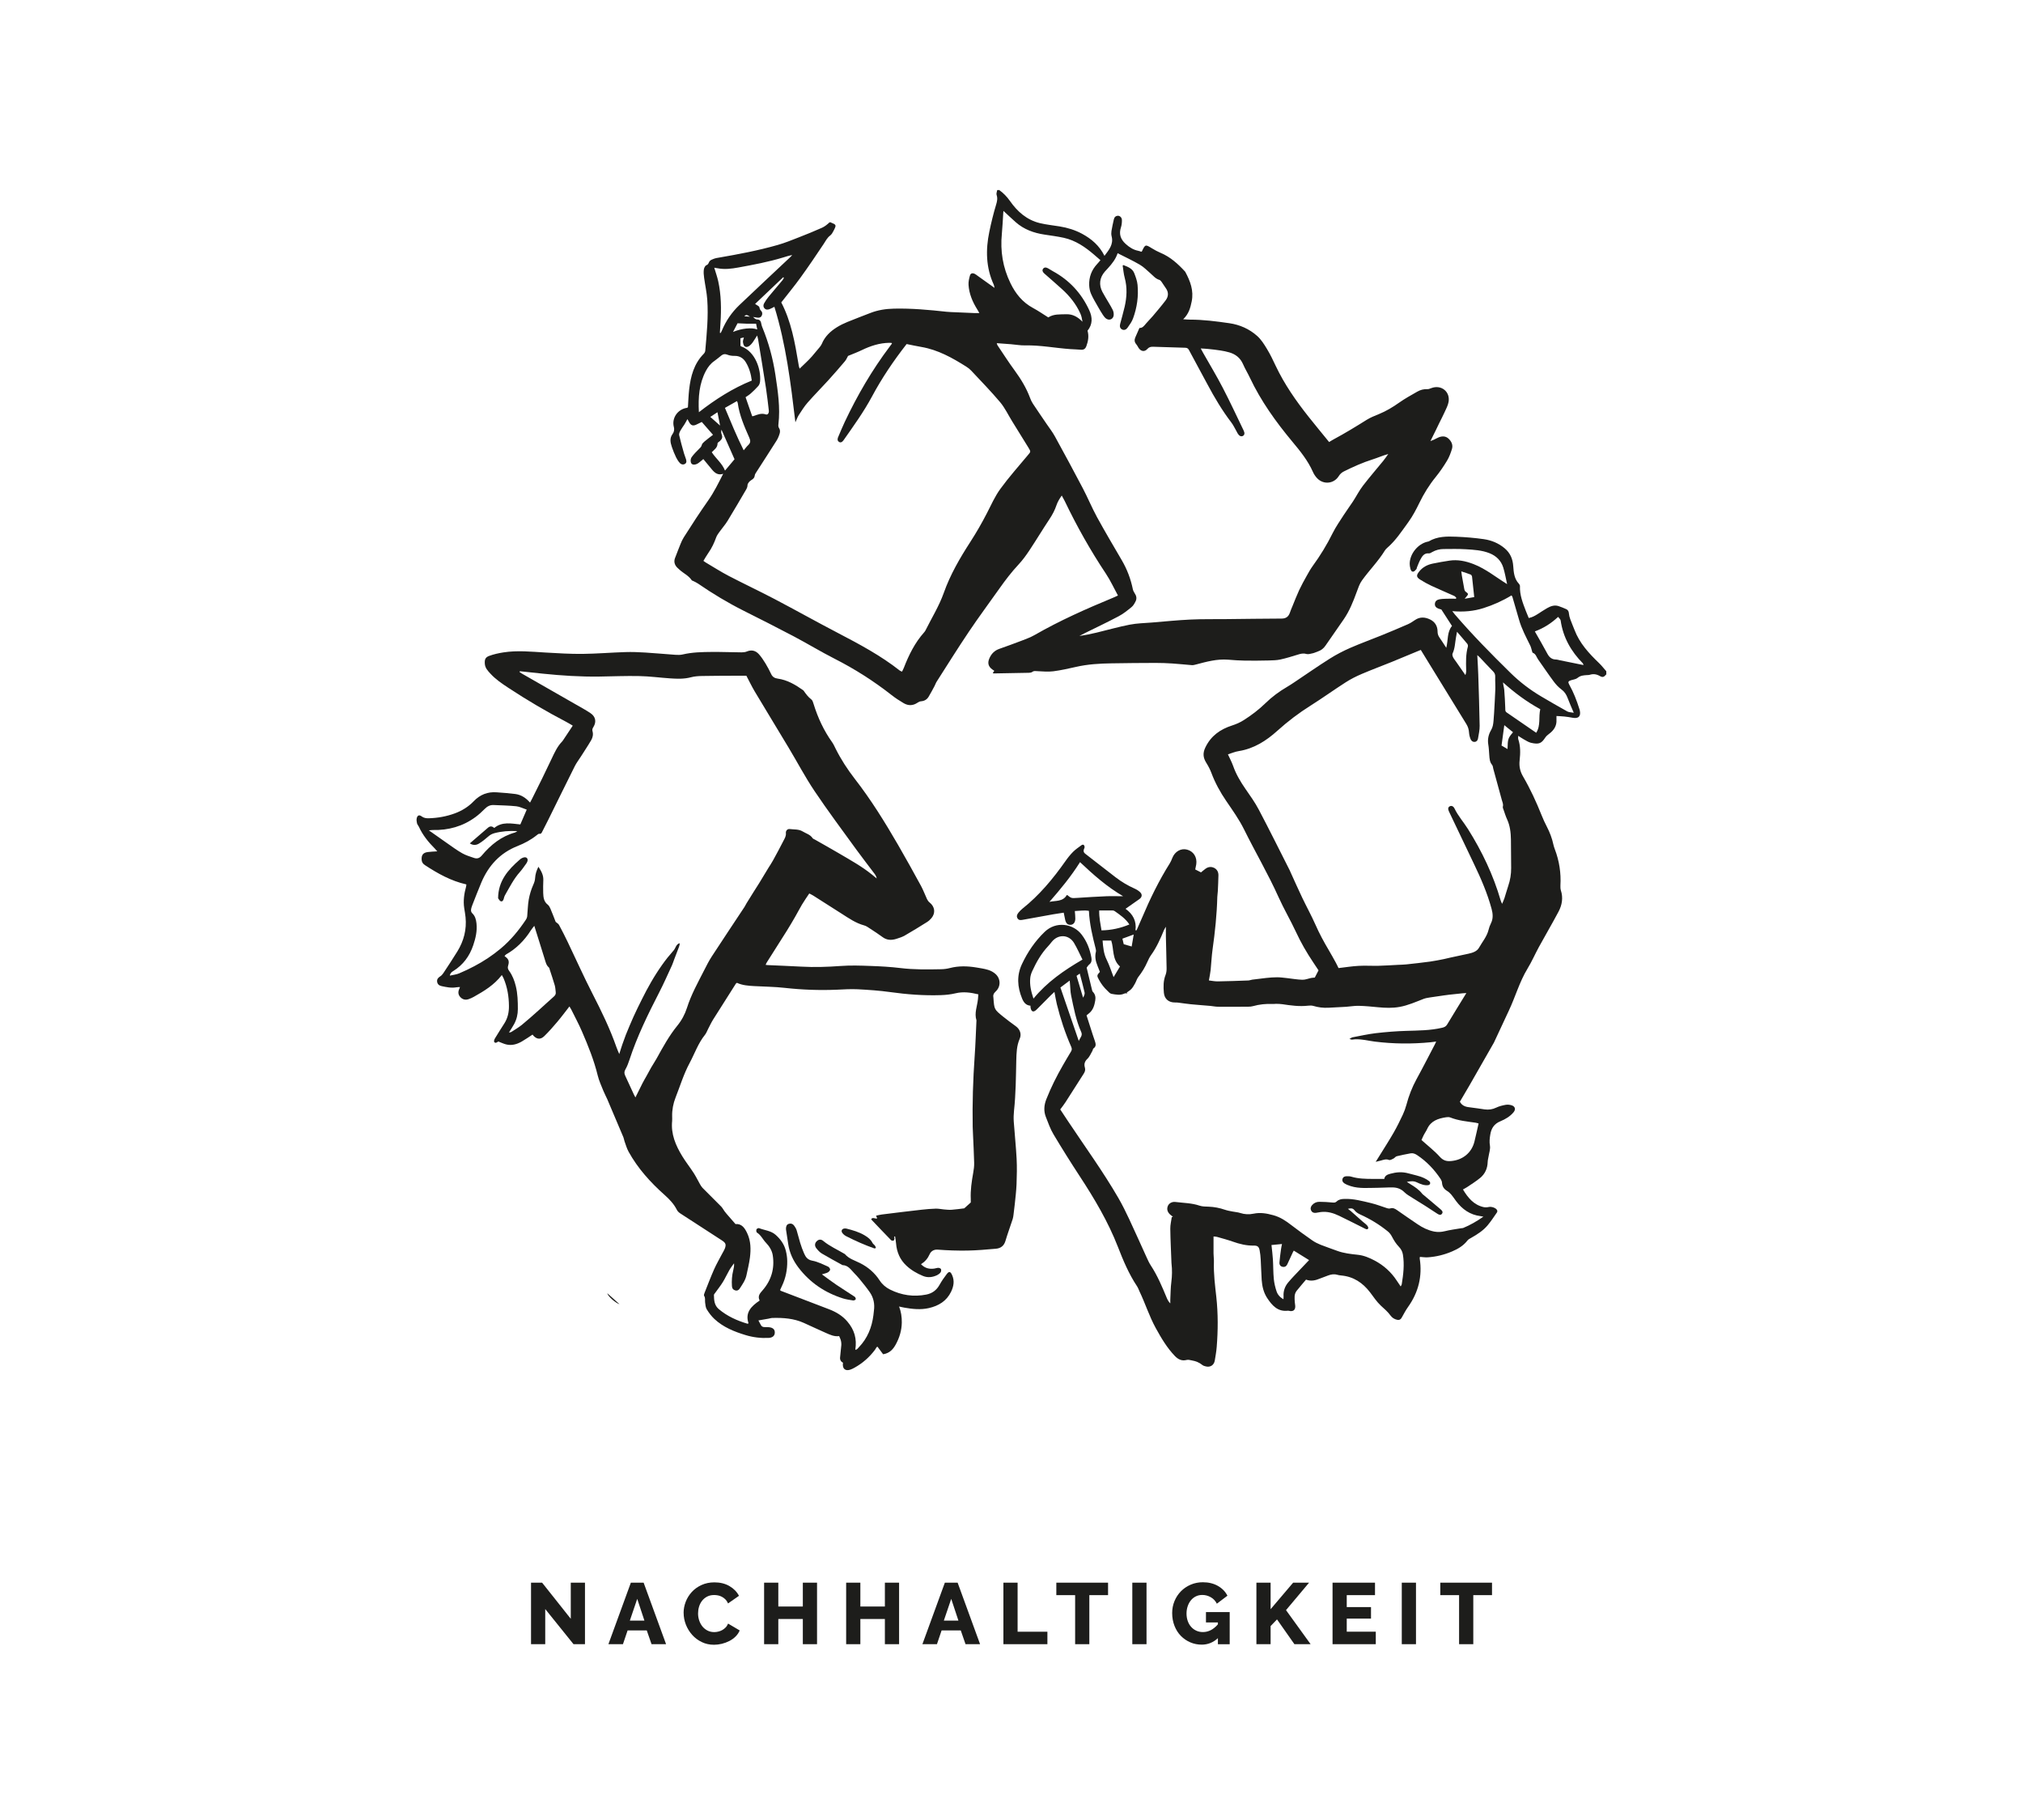 <?xml version="1.0" encoding="UTF-8"?> <svg xmlns="http://www.w3.org/2000/svg" id="Ebene_1" viewBox="0 0 537 483"><defs><style>.cls-1{fill:#1d1d1b;stroke-width:0px;}</style></defs><path class="cls-1" d="M285.77,259.02c.6,2.01,1.16,3.91,1.73,5.8.25-.47.5-.97.4-1.39-.36-1.63-.82-3.25-1.28-5.01-.38.27-.65.46-.85.6M298.29,250.62c.83.24,1.5.43,2.11.61.18-1.06.37-2.13.54-3.18-.94.34-1.97.72-3,1.1.14.59.25,1.05.35,1.47M399.31,192.49c-.27,1.96-.51,3.73-.73,5.4.58.34,1.08.63,1.59.93.07-2.71.12-2.89,1.46-4.46-.71-.57-1.41-1.14-2.32-1.88M391.33,158.48c-.2-1.91-.38-3.66-.58-5.41-.02-.2-.19-.49-.36-.56-.76-.3-1.55-.54-2.49-.85.07.54.09.85.15,1.15.2,1.11.42,2.21.6,3.32.07.45.15.8.6,1.08.56.35.51.62.02,1.14-.11.11-.2.25-.47.58.96-.17,1.66-.29,2.54-.45M297.3,256.54c-2.14-1.88-1.57-4.59-2.32-6.88h-2.3c.14,1.8.29,3.49,1.09,5.09.72,1.45,1.21,3.01,1.83,4.61.58-.96,1.11-1.85,1.69-2.81M281.48,262.1c1.65,4.8,3.23,9.4,4.88,14.21.36-.91,1.08-1.41.65-2.37-1.39-3.11-2.01-6.44-2.69-9.75-.2-.98-.2-2-.29-2.99-.02-.25-.05-.51-.08-.93-.94.7-1.74,1.29-2.46,1.84M386.76,167.68c-.12.66-.19,1.05-.26,1.44-.27,1.46-.27,2.96-.92,4.35-.12.26,0,.7.14.99.21.43.53.8.81,1.2.82,1.17,1.64,2.35,2.45,3.52.21-.51.23-.97.21-1.43-.06-2.05-.11-4.1.45-6.11.06-.23-.01-.58-.16-.76-.83-1.02-1.71-2.01-2.73-3.2M292.4,246.95c2.59-.05,5.01-.57,7.39-1.57-1.03-1.57-2.47-2.53-3.88-3.53-.16-.11-.37-.19-.56-.19-1.16-.02-2.31,0-3.57,0-.05,1.86.33,3.53.61,5.29M343.44,331.94c-.07.13-.16.26-.23.4-.5,1.09-.99,2.18-1.51,3.27-.26.54-.71.77-1.3.63-.56-.13-.82-.58-.78-1.08.09-1.19.27-2.38.42-3.56.05-.41.15-.83.26-1.4-1.07.1-1.96.19-2.79.27.14,1.37.31,2.6.38,3.84.11,1.73.07,3.47.24,5.19.11,1.11.38,2.22.73,3.27.29.86.89,1.57,1.83,2.1.02-.35.04-.54.03-.74-.1-1.4.33-2.65,1.2-3.7.95-1.14,2-2.2,3.02-3.28.84-.9,1.69-1.78,2.55-2.68-1.38-.86-2.7-1.68-4.06-2.52M408.85,188.24c-3.64-1.99-6.85-4.39-9.87-7.11.03.72.26,1.35.32,2,.14,1.6.2,3.2.27,4.81.02.44-.08.86.39,1.18,2.61,1.78,5.21,3.58,7.82,5.38,1.25-1.95.58-4.15,1.08-6.25M420.34,176.53c-.12-.31-.12-.4-.17-.45-3.14-3.19-5.26-6.9-5.9-11.4-.05-.32-.41-.59-.67-.94-1.86,1.74-3.85,2.99-6.18,3.86,1.18,2.08,2.3,3.99,3.34,5.94.53.99,1.23,1.53,2.36,1.52.27,0,.55.11.83.17,2.09.42,4.18.85,6.4,1.3M298.14,237.89c-4.37-2.55-7.93-5.73-11.45-9.05-2.4,3.82-5.21,7.21-8.12,10.54,1.66-.36,3.55,0,4.6-1.79.01-.02.07-.02.11-.03,1.12.9,1.12.87,2.79.76,2.53-.17,5.06-.32,7.59-.43,1.4-.06,2.8,0,4.48,0M287.34,254.7c-.73-1.46-1.39-2.98-2.23-4.39-1.35-2.27-4.22-2.46-5.95-.28-.3.38-.6.76-.93,1.11-1.82,1.93-3.11,4.2-4.21,6.59-.27.58-.48,1.21-.54,1.84-.2,1.86.23,3.63.85,5.49,3.61-4.39,8.09-7.49,13.02-10.36M392.47,298.2c-.32-.08-.55-.17-.78-.2-2.27-.33-4.56-.53-6.72-1.39-.32-.13-.72-.11-1.07-.06-2.13.32-4.08.94-5.07,3.13-.25.55-.62,1.04-.89,1.58-.25.49-.46,1-.61,1.34,1.71,1.54,3.42,2.85,4.84,4.42.89.99,1.75,1.27,2.99,1.16,3.11-.26,5.49-2.18,6.23-5.18.38-1.56.72-3.12,1.1-4.8M385.5,162.21c.32.42.48.64.65.84,4.65,5.42,9.66,10.5,14.75,15.5,2.48,2.44,5.23,4.55,8.23,6.32,2.29,1.35,4.58,2.68,6.91,3.97.42.23.97.21,1.71.35-.62-1.48-1.17-2.68-1.63-3.92-.35-.93-.82-1.67-1.65-2.28-.8-.58-1.5-1.36-2.09-2.16-1.42-1.91-2.74-3.88-4.11-5.82-.43-.61-.57-1.44-1.4-1.74-.1-.04-.14-.27-.19-.41-.15-.48-.24-.99-.45-1.44-1.11-2.27-2.32-4.49-3.01-6.94-.57-2.01-1.16-4.02-1.75-6.03-.04-.14-.15-.25-.25-.41-2.36,1.44-4.82,2.54-7.4,3.36-2.63.84-5.33,1.08-8.3.82M377.13,172.52c-.3.12-.48.2-.67.27-2.34.97-4.68,1.96-7.03,2.91-2.65,1.07-5.33,2.07-7.96,3.19-1.48.63-2.93,1.36-4.28,2.23-3.12,2-6.13,4.17-9.27,6.15-3.15,1.98-6.08,4.2-8.85,6.7-2.91,2.63-6.2,4.75-10.23,5.39-.98.15-1.91.56-2.89.86.5,1.11,1.02,2.07,1.38,3.08.77,2.19,1.93,4.15,3.24,6.05,1.26,1.82,2.57,3.64,3.59,5.59,2.82,5.35,5.5,10.76,8.23,16.15.04.07.06.15.09.22,1.07,2.35,2.11,4.71,3.22,7.03,1.13,2.36,2.4,4.66,3.46,7.05,1.04,2.37,2.26,4.63,3.58,6.85.64,1.07,1.23,2.17,1.84,3.26.25.45.46.93.73,1.46,1.8-.21,3.55-.49,5.31-.59,1.77-.1,3.54.02,5.32-.02,1.73-.04,3.46-.16,5.19-.25.73-.04,1.45-.04,2.17-.12,2.12-.23,4.24-.46,6.36-.75,1.23-.17,2.45-.43,3.67-.67.55-.11,1.1-.26,1.65-.38,1.61-.35,3.23-.69,4.84-1.04,1.08-.24,2.22-.6,2.77-1.57.88-1.57,2.11-2.97,2.55-4.78.14-.58.35-1.17.62-1.7.64-1.26.53-2.57.18-3.84-1.13-4.18-2.85-8.13-4.72-12.02-2.21-4.61-4.4-9.23-6.6-13.84-.32-.66-.24-1.14.21-1.37.44-.23.95-.06,1.27.59.95,1.98,2.42,3.61,3.57,5.45,3.73,5.93,6.72,12.2,8.68,18.95.07.25.2.48.38.9.26-.63.47-1.06.62-1.51.35-1.07.64-2.17,1-3.23.53-1.54.79-3.12.78-4.75-.02-2.54-.02-5.08-.06-7.62-.03-1.82-.24-3.61-1.01-5.3-.37-.8-.63-1.66-.92-2.49-.11-.3-.28-.65-.21-.93.17-.65-.13-1.18-.28-1.75-.75-2.75-1.51-5.51-2.26-8.26-.1-.35-.1-.78-.31-1.03-.66-.77-.69-1.69-.76-2.61-.07-.96-.11-1.93-.27-2.89-.22-1.35.1-2.65.74-3.72.49-.83.58-1.62.66-2.48.06-.68.11-1.37.15-2.05.11-2.05.25-4.1.32-6.15.04-1.17-.06-2.34-.02-3.51.02-.58-.15-.99-.54-1.39-1.21-1.24-2.39-2.51-3.58-3.77-.16-.16-.34-.3-.64-.58.1,1.87.21,3.55.26,5.22.14,4.51.3,9.03.37,13.54.02,1.11-.25,2.24-.43,3.35-.07.45-.33.86-.84.92-.55.07-.96-.28-1.14-.73-.22-.55-.37-1.15-.41-1.74-.05-.83-.28-1.56-.72-2.27-3.37-5.45-6.71-10.92-10.07-16.38-.65-1.06-1.3-2.12-2.01-3.28M426.45,178.92c-.7.82-.98.97-1.83.49-.88-.49-1.71-.59-2.65-.29-.22.07-.48.06-.72.07-.88.06-1.72.11-2.48.74-.43.36-1.11.44-1.69.61-.8.24-.92.48-.54,1.16,1.15,2.04,1.99,4.22,2.69,6.45.04.12.08.23.11.35.37,1.62-.32,2.32-1.93,2.01-.71-.14-1.43-.24-2.14-.32-.67-.07-1.35-.09-2.11-.14,0,.36-.02.67,0,.99.1,1.66-.71,2.83-1.99,3.77-.37.27-.74.6-1,.99-.96,1.44-1.57,1.89-3.82,1.35-.68-.17-1.31-.61-1.94-.95-.45-.25-.87-.55-1.4-.89,0,.39-.07.67.01.9.62,1.85.57,3.74.36,5.63-.17,1.55.11,2.9.91,4.26,1.93,3.31,3.53,6.79,4.95,10.35.4,1.01.86,2,1.36,2.96.78,1.52,1.39,3.08,1.74,4.75.09.43.24.85.39,1.27,1.18,3.1,1.67,6.3,1.48,9.61-.02.43,0,.9.12,1.3.64,1.97.31,3.87-.61,5.62-1.68,3.17-3.5,6.26-5.22,9.4-1.04,1.91-1.91,3.92-3.04,5.77-2.13,3.51-3.21,7.47-4.95,11.14-1.29,2.73-2.56,5.48-3.83,8.21-.03.07-.06.15-.1.22-2.18,3.81-4.35,7.63-6.54,11.44-.84,1.47-1.71,2.92-2.52,4.29.65,1.22,1.73,1.4,2.88,1.52,1.24.13,2.47.36,3.71.52,1.06.14,2.06.01,3.05-.47.78-.38,1.67-.59,2.53-.75.49-.09,1.06-.02,1.54.12.97.29,1.18,1.09.53,1.87-.93,1.11-2.18,1.84-3.47,2.37-1.66.68-2.43,1.86-2.7,3.54-.16.99-.27,1.92-.09,2.95.15.9-.21,1.88-.36,2.83-.08.51-.23,1.01-.24,1.51-.05,1.72-.71,3.16-2.01,4.23-1.08.89-2.29,1.64-3.46,2.43-.33.22-.69.39-1.09.62,1.33,2.21,2.86,4.09,5.47,4.68.45.1.95.07,1.4-.03.72-.16,1.91.24,2.2.86.07.15.06.43-.03.56-.8,1.15-1.57,2.34-2.47,3.42-1.2,1.44-2.78,2.44-4.4,3.36-.34.19-.74.39-.97.69-1.07,1.39-2.51,2.24-4.09,2.91-2.06.88-4.2,1.41-6.43,1.56-.67.05-1.36-.07-2.11-.11-.02.14-.07.29-.05.43.73,4.69-.33,8.95-3.07,12.82-.65.91-1.17,1.91-1.72,2.89-.28.49-.62.68-1.19.56-.75-.16-1.35-.55-1.79-1.16-.73-1.02-1.69-1.8-2.6-2.65-1.07-1.01-1.9-2.29-2.8-3.47-1.95-2.55-4.41-4.2-7.68-4.49-.36-.03-.73-.09-1.07-.19-.82-.24-1.6-.1-2.37.18-.72.26-1.44.52-2.15.81-1.18.49-2.36.82-3.74.3-.83.99-1.68,1.96-2.48,2.96-.72.9-.56,1.98-.5,3.02.02.4.13.8.12,1.2-.02.85-.48,1.24-1.32,1.17-.2-.02-.4-.12-.59-.1-2.74.34-4.24-1.39-5.54-3.36-.95-1.44-1.34-3.11-1.46-4.81-.12-1.81-.15-3.63-.26-5.44-.05-.8-.12-1.61-.28-2.4-.2-1-.57-1.29-1.59-1.27-1.93.03-3.75-.42-5.55-1.06-1.36-.48-2.77-.85-4.16-1.25-.3-.09-.62-.08-.94-.11,0,1.54-.01,3.02,0,4.5,0,.76.13,1.53.1,2.29-.1,3.12.3,6.2.64,9.28.48,4.42.46,8.86.1,13.29-.1,1.2-.31,2.39-.51,3.58-.21,1.22-1.21,1.86-2.41,1.54-.31-.08-.65-.17-.89-.37-.83-.68-1.76-1.04-2.82-1.22-.47-.08-.88-.24-1.39-.11-1.21.32-2.2-.15-3.05-1.02-2.12-2.2-3.65-4.8-5.11-7.45-1.71-3.11-2.77-6.51-4.3-9.71-.22-.47-.39-.98-.68-1.41-2.16-3.25-3.66-6.82-5.06-10.43-2.61-6.7-6.24-12.81-10.16-18.79-2.38-3.64-4.7-7.33-6.93-11.07-.86-1.44-1.43-3.06-2.04-4.63-.61-1.57-.49-3.13.13-4.71,1.23-3.12,2.73-6.11,4.4-9.01.71-1.22,1.41-2.44,2.15-3.65.26-.43.26-.77.06-1.23-1.61-3.66-2.86-7.45-3.82-11.32-.25-1.01-.4-2.04-.64-3.27-.39.37-.67.62-.94.88-1.14,1.14-2.28,2.29-3.41,3.43-.17.17-.34.35-.52.51-.72.62-1.22.45-1.44-.49-.05-.19-.04-.4-.06-.67-1.2-.08-1.81-.9-2.22-1.91-1.25-3.04-1.47-6.08-.03-9.14,1.51-3.21,3.48-6.1,6.03-8.55,3.05-2.93,7.59-2.19,9.82.74,1.4,1.83,2.21,3.92,2.59,6.18.11.66.03,1.26-.56,1.73-.31.24-.51.61-.71.86.49,2.03.96,3.98,1.43,5.93.04.15.08.34.18.44.67.66.82,1.47.67,2.34-.2,1.2-.51,2.37-1.46,3.24-.24.22-.49.41-.85.71.54,1.68,1.09,3.4,1.64,5.12.17.54.36,1.07.54,1.6.25.75.49,1.48-.34,2.06-.17.12-.17.45-.29.65-.42.72-.74,1.56-1.33,2.11-.73.69-.92,1.42-.67,2.27.2.66.03,1.15-.31,1.68-1.62,2.51-3.2,5.04-4.82,7.55-.41.64-.89,1.24-1.4,1.93.67,1,1.33,2.01,1.99,3.01,4.53,6.82,9.36,13.44,13.46,20.53,1.05,1.81,1.97,3.7,2.86,5.59,1.59,3.39,3.1,6.82,4.66,10.23.32.7.64,1.4,1.06,2.04,1.76,2.68,2.99,5.61,4.21,8.55.22.54.5,1.06.97,1.54,0-.34-.02-.68,0-1.02.08-1.57.08-3.14.28-4.69.21-1.62.23-3.21.05-4.82,0-.08-.02-.16-.02-.24-.11-3.02-.27-6.04-.31-9.06-.02-1.02.25-2.05.39-3.07.1-.04.21-.08.32-.11-.28-.21-.58-.41-.83-.65-.63-.62-.87-1.36-.53-2.2.28-.7,1.09-1.18,1.99-1.07,2.15.27,4.34.27,6.43.98.74.25,1.59.24,2.39.27,1.51.05,2.95.34,4.38.83.64.22,1.32.33,1.99.46.67.14,1.37.17,2.01.38,1.19.39,2.36.44,3.57.19,1.77-.37,3.45-.09,5.21.4,1.88.51,3.33,1.49,4.8,2.63,1.82,1.4,3.69,2.75,5.57,4.06.68.48,1.46.86,2.23,1.17,1.42.57,2.88,1.04,4.31,1.58,1.79.67,3.66.87,5.54,1.07,1.6.17,3.04.78,4.43,1.51,2.44,1.28,4.43,3.08,5.94,5.39.31.47.63.93,1.01,1.5.13-.24.26-.38.28-.54.43-2.63.75-5.27.31-7.94-.14-.83-.5-1.46-1.09-2.08-.71-.74-1.29-1.65-1.76-2.56-.31-.59-.64-1.08-1.16-1.49-2.24-1.82-4.67-3.29-7.3-4.48-.57-.26-1.16-.63-1.52-1.11-.48-.62-.96-.57-1.77-.4.35.27.56.41.75.58,1.06.93,2.1,1.86,3.15,2.79.39.34.83.64,1.18,1.02.19.2.4.6.32.78-.2.44-.59.23-.93.06-2.27-1.13-4.52-2.28-6.8-3.38-1.54-.74-3.16-1.22-4.91-.99-.4.05-.8.13-1.19.2-.57.09-1.06-.07-1.32-.61-.26-.53-.12-1.02.26-1.45.51-.58,1.19-.87,1.93-.86,1.16,0,2.33.08,3.48.19.43.04.76.04,1.1-.28.55-.53,1.25-.65,2.01-.68,2.46-.09,4.8.57,7.14,1.12,1.44.34,2.83.9,4.25,1.35.25.08.55.13.78.06.7-.22,1.24.01,1.8.41,1.81,1.28,3.65,2.52,5.48,3.77,1.34.92,2.79,1.62,4.39,1.95.96.19,1.89.15,2.86-.09,1.44-.36,2.92-.54,4.38-.79.16-.03.33,0,.48-.06,1.86-.76,3.59-1.76,5.38-3.01-.39-.07-.58-.12-.76-.14-2.78-.34-4.86-1.82-6.5-4.01-.41-.55-.78-1.13-1.22-1.65-.33-.39-.71-.76-1.14-1.02-.83-.5-1.29-1.16-1.36-2.14-.02-.34-.16-.71-.35-1-1.67-2.51-3.7-4.67-6.22-6.35-.57-.38-1.14-.62-1.81-.49-1.22.23-2.45.47-3.66.77-.31.08-.54.46-.85.61-.38.19-.89.49-1.18.37-.77-.31-1.41-.05-2.1.14-.38.11-.76.19-1.44.36.46-.72.77-1.21,1.07-1.71,1.25-2.02,2.54-4.02,3.72-6.08.88-1.53,1.66-3.13,2.41-4.73.39-.83.71-1.71.95-2.6.63-2.39,1.51-4.66,2.7-6.84,1.67-3.04,3.24-6.13,4.85-9.2.11-.21.2-.43.36-.77-.58.07-1.03.15-1.49.19-4.96.48-9.9.44-14.85-.18-1.99-.25-3.96-.84-6-.52-.14.02-.29-.07-.69-.18.4-.22.6-.39.82-.43,2.05-.39,4.1-.85,6.17-1.1,2.68-.31,5.38-.53,8.07-.61,3.19-.1,6.37-.09,9.5-.82.58-.13,1.04-.31,1.37-.86,1.66-2.76,3.35-5.49,5.11-8.36-.39.02-.68.03-.97.06-1.2.12-2.4.25-3.6.38-.48.05-.96.12-1.43.19-1.23.18-2.47.34-3.7.54-.55.09-1.11.17-1.63.37-2.1.81-4.16,1.74-6.4,2.14-1.89.34-3.77.27-5.66.09-1.72-.17-3.45-.34-5.18-.38-1.12-.03-2.24.19-3.37.26-1.57.1-3.14.18-4.71.25-1.34.06-2.65-.09-3.94-.48-.44-.13-.94-.13-1.41-.07-2.31.27-4.58-.05-6.85-.39-.55-.08-1.1-.09-1.66-.1-.32,0-.65.06-.97.04-1.74-.08-3.46.1-5.14.57-.38.11-.8.15-1.2.15-2.7.02-5.41.03-8.11.01-.68,0-1.36-.16-2.04-.22-1.73-.15-3.46-.27-5.18-.44-1.12-.11-2.23-.29-3.35-.43-.28-.03-.56-.05-.83-.04-1.66.02-2.8-.91-2.96-2.55-.15-1.61-.17-3.21.45-4.77.21-.54.28-1.18.27-1.77-.04-2.82-.13-5.64-.19-8.46-.02-.76,0-1.52,0-2.56-.25.44-.4.64-.49.86-.95,2.31-1.96,4.6-3.43,6.65-.4.55-.71,1.18-.98,1.8-.63,1.45-1.44,2.78-2.42,4.03-.38.49-.54,1.14-.85,1.69-.29.52-.58,1.05-.98,1.49-.35.38-.83.64-1.25.96.07.07.14.14.2.2-.26.01-.56-.05-.78.05-1.14.54-2.29.29-3.44.09-.46-.08-.73-.48-1.07-.79-.93-.86-1.67-1.83-2.27-2.94-.58-1.06-.6-1.18.24-2.1-.21-.54-.42-1.1-.65-1.66-.48-1.18-.73-2.38-.41-3.66.06-.25.02-.56-.05-.82-.84-3.28-1.64-6.57-1.8-10.06-1.28-.22-2.49.01-3.74.05.05.76.14,1.39.13,2.03-.02,1.01-.49,1.58-1.26,1.63-.75.04-1.21-.37-1.43-1.33-.14-.58-.24-1.18-.39-1.9-.95.15-1.85.27-2.75.43-2.7.48-5.39.96-8.08,1.46-.55.1-1.07.17-1.41-.35-.37-.56-.14-1.09.24-1.55.31-.37.64-.73,1.02-1.03,4.5-3.57,8.12-7.93,11.41-12.6.62-.89,1.3-1.75,2.07-2.52.67-.67,1.49-1.21,2.26-1.78.13-.1.45-.14.54-.05.15.14.25.4.24.6,0,.23-.17.45-.22.68-.09.41-.02.76.37,1.05,2.71,2.09,5.4,4.22,8.12,6.3,1.54,1.18,3.2,2.17,4.98,2.96.54.24,1.08.57,1.5.98.63.61.5,1.33-.22,1.83-1.18.82-2.35,1.65-3.66,2.57,1.95,1.39,2.96,3.24,2.64,5.71.1,0,.19-.01.29-.02.48-1.09.96-2.17,1.43-3.26,2.12-5.02,4.49-9.9,7.4-14.52.27-.44.47-.93.66-1.41.68-1.73,2.31-2.65,3.93-2.21,1.73.47,2.7,2.04,2.42,3.92-.07.44-.17.87-.27,1.34.48.25.98.5,1.53.78.38-.31.77-.65,1.18-.95.71-.53,1.5-.63,2.28-.26.8.38,1.18,1.11,1.17,1.97-.02,1.41-.1,2.82-.16,4.22-.03.52-.12,1.04-.14,1.57-.12,4.64-.6,9.25-1.25,13.84-.26,1.83-.33,3.69-.52,5.54-.09.88-.29,1.74-.46,2.75.77.09,1.56.26,2.35.25,2.7-.04,5.4-.14,8.1-.24.36-.01.7-.17,1.06-.22,1.23-.16,2.47-.32,3.71-.45.96-.1,1.93-.18,2.89-.18.88,0,1.76.13,2.63.22,1.36.15,2.71.4,4.07.44.78.02,1.57-.32,2.36-.48.31-.06.64-.07.94-.1.32-.63.63-1.22.99-1.92-.43-.65-.92-1.39-1.41-2.12-1.73-2.58-3.28-5.26-4.59-8.09-1.44-3.1-3.2-6.07-4.6-9.19-2.76-6.15-6.18-11.96-9.16-17.99-1.31-2.66-3.07-5.11-4.75-7.58-1.6-2.34-2.95-4.8-3.94-7.46-.35-.93-.83-1.83-1.36-2.68-.83-1.34-.96-2.54-.22-4.07,1.48-3.08,3.96-4.8,7.05-5.8,1.12-.36,2.16-.81,3.16-1.45,2.05-1.31,3.97-2.76,5.71-4.46,1.74-1.7,3.68-3.13,5.78-4.36.63-.37,1.23-.76,1.84-1.17,3.15-2.1,6.26-4.28,9.46-6.3,1.73-1.09,3.57-2.05,5.45-2.87,2.77-1.21,5.61-2.23,8.41-3.37,2.31-.94,4.61-1.91,6.9-2.91.66-.29,1.27-.7,1.87-1.11,1.32-.91,2.7-.79,4.02-.15,1.3.63,1.98,1.76,1.98,3.22,0,.6.17,1.08.5,1.56.59.84,1.14,1.71,1.81,2.74.53-2.11.18-4.2,1.52-5.8-.93-1.45-1.85-2.86-2.83-4.38-.17-.05-.49-.11-.78-.23-.56-.22-.98-.6-.93-1.26.04-.66.49-1.04,1.06-1.17.66-.15,1.36-.17,2.04-.19.83-.03,1.66,0,2.49,0,.03-.08.06-.17.09-.25-.18-.16-.33-.39-.53-.48-2.02-.91-4.06-1.77-6.07-2.7-1.05-.49-2.08-1.06-3.06-1.69-.98-.64-.94-1.14-.23-2.05.95-1.22,2.21-1.86,3.66-2.16,1.46-.3,2.92-.56,4.4-.78,2.21-.33,4.31.11,6.39.91,3.27,1.26,5.95,3.49,8.93,5.32-.33-1.47-.58-2.96-1.02-4.39-.57-1.82-1.83-3.08-3.62-3.8-2.02-.81-4.17-.93-6.29-1.06-1.97-.12-3.95-.08-5.93-.06-1.06,0-2.07.27-3.01.79-.28.15-.6.39-.88.36-1.33-.13-1.83.82-2.33,1.74-.34.64-.58,1.33-.86,2-.06.15-.05.35-.15.45-.23.25-.48.59-.77.65-.48.1-.7-.34-.8-.74-.11-.43-.2-.87-.2-1.31,0-2.63,2.14-5.29,4.71-5.89.12-.03.25-.02.35-.08,2.27-1.36,4.79-1.34,7.29-1.24,2.45.1,4.91.3,7.34.65,2.01.29,3.88,1.06,5.48,2.39,1.51,1.26,2.19,2.82,2.32,4.82.11,1.59.26,3.3,1.48,4.6.15.17.31.42.3.63-.1,2.36.75,4.49,1.57,6.63.23.6.48,1.19.76,1.86.9-.17,1.62-.58,2.33-1.02.86-.53,1.68-1.12,2.56-1.61.93-.52,1.92-.89,3.01-.54.71.23,1.4.52,2.07.82.48.22.66.64.7,1.17.04.5.18,1.01.35,1.48.34.95.75,1.87,1.11,2.81,1.35,3.58,3.86,6.29,6.55,8.87.69.66,1.27,1.43,1.91,2.15v.73Z"></path><path class="cls-1" d="M199.08,84.06c-.48-.25-.92-.76-1.5-.11.5.04,1,.07,1.5.11M190.45,109.42c-.73.47-1.32.86-1.9,1.24.91.81,1.74,1.55,2.59,2.3-.21-1.1-.43-2.22-.69-3.54M200.7,85.92c-.86,0-1.65.01-2.45,0-.79-.02-1.59-.07-2.47-.11-.36.7-.73,1.41-1.2,2.3,2.25-.96,5-1.23,6.43-.66-.1-.52-.2-.97-.31-1.53M188.93,120.03c1.1,1.69,2.76,2.94,3.52,4.88.87-1.04,1.72-2.04,2.53-3.01-1.18-2.66-2.32-5.25-3.46-7.84-.11.4-.11.76,0,1.09.32.87.26,1.25-.39,1.89-.23.22-.66.43-.66.65.01,1.14-.87,1.66-1.54,2.35M192.43,108.26c1.6,3.82,3.12,7.55,4.98,11.26.5-.58.83-1.04,1.24-1.42.62-.59.59-1.15.25-1.92-1.31-2.97-2.63-5.96-3.07-9.23-.02-.14-.11-.27-.21-.49-1.06.6-2.07,1.17-3.18,1.8M196.55,91.8s.13.12.24.16c3.75,1.38,5.25,6.15,4.97,9.28-.04.42-.2.9-.47,1.21-.63.72-1.33,1.38-2.04,2.02-.41.37-.9.65-1.34.96.61,1.75,1.19,3.41,1.75,5.03.17,0,.21.01.25,0,1.1-.37,2.15-.89,3.38-.46.5.17.87-.37.79-1.03-.24-2-.45-4-.76-5.99-.66-4.3-1.38-8.59-2.08-12.88-.05-.32-.16-.64-.26-1.05-.45.69-.79,1.28-1.18,1.83-.23.32-.51.63-.82.88-.4.32-.95.49-1.34.15-.28-.24-.38-.76-.43-1.16-.03-.33.14-.68.25-1.18-.42.1-.73.17-.91.21v2.04ZM185.52,109.41c4.46-3.47,8.98-6.34,14.04-8.4-.21-1.71-.68-3.37-1.59-4.86-.65-1.08-1.64-1.72-3.01-1.69-.63.01-1.3-.08-1.87-.31-.61-.25-1.09-.19-1.57.18-.64.49-1.24,1.04-1.9,1.49-1,.68-1.7,1.61-2.25,2.64-1.77,3.34-2.07,6.96-1.85,10.95M191.07,88.35c.08,0,.16.01.25.02.1-.21.22-.42.31-.64,1.07-2.57,2.61-4.82,4.62-6.74,4.5-4.28,9.04-8.52,13.56-12.77.17-.16.33-.35.49-.52-.86.14-1.61.4-2.38.63-3.9,1.19-7.9,1.94-11.9,2.67-1.83.33-3.67.57-5.52.21-.33-.06-.67-.11-.9-.15.36,1.21.78,2.38,1.05,3.59.8,3.65.84,7.36.6,11.07-.06.88-.11,1.75-.16,2.63M211.13,112.04c-1.25-10.48-2.5-20.69-5.57-30.61-.4.2-.81.44-1.25.61-.47.18-.96.24-1.35-.17-.39-.4-.38-.92-.13-1.35.35-.63.76-1.23,1.22-1.79,1.2-1.46,2.45-2.89,3.66-4.35.16-.19.25-.43.38-.65-.06-.05-.13-.1-.19-.14-2.51,2.38-5.02,4.76-7.46,7.08.48.36,1.08.58,1.14.9.07.38.17.64.43.9.39.39.42.88.18,1.34-.26.51-.74.57-1.26.49-.35-.05-.69-.11-1.04-.17.32.3.67.65,1.02.66.89,0,1.07.55,1.19,1.23.05.28.14.55.24.81,1.68,4.08,2.83,8.3,3.49,12.67.65,4.35,1.32,8.69.8,13.11-.05.39-.04.74.23,1.13.21.31.23.86.12,1.25-.2.69-.47,1.38-.86,1.99-1.76,2.8-3.57,5.56-5.35,8.34-.17.26-.38.55-.41.84-.07.63-.37.95-.93,1.27-.46.27-.99.87-1,1.34-.02.49-.18.84-.39,1.2-1.63,2.78-3.25,5.57-4.93,8.32-.63,1.02-1.45,1.93-2.15,2.91-.32.45-.66.92-.85,1.43-.52,1.45-1.16,2.83-2.05,4.09-.48.68-.88,1.41-1.34,2.15.23.17.38.29.55.39,2.05,1.21,4.05,2.5,6.16,3.6,4.04,2.1,8.16,4.04,12.19,6.15,5.64,2.96,11.19,6.08,16.84,9.02,5.69,2.97,11.34,5.98,16.41,9.98.15.11.35.16.57.26.18-.38.36-.69.49-1.03,1.32-3.4,2.92-6.64,5.37-9.39.13-.15.26-.32.35-.49,1.65-3.31,3.64-6.51,4.87-9.98,1.73-4.89,4.3-9.28,7.07-13.57,1.6-2.48,3.06-5.02,4.4-7.63,1.12-2.18,2.13-4.47,3.57-6.44,2.25-3.09,4.81-5.96,7.26-8.9.78-.93.86-.91.21-1.97-1.45-2.38-2.92-4.73-4.39-7.1-1.04-1.68-1.89-3.51-3.15-5.01-2.44-2.9-5.09-5.61-7.68-8.38-.38-.41-.84-.77-1.31-1.06-3.7-2.33-7.48-4.46-11.87-5.22-1.34-.23-2.67-.52-3.97-.78-3.48,4.45-6.57,9.03-9.18,13.9-2.2,4.1-4.91,7.85-7.57,11.64-.39.55-.81.69-1.21.42-.46-.31-.4-.74-.25-1.19.01-.04.04-.07.05-.11.57-1.33,1.11-2.67,1.73-3.98,3.33-7.05,7.24-13.77,11.94-20.01.21-.28.42-.56.61-.82-.08-.1-.11-.15-.13-.15-.2-.02-.4-.03-.59-.03-2.6.04-4.98.82-7.3,1.94-1.15.56-2.36,1-3.65,1.54-.23.39-.45.98-.84,1.43-1.46,1.72-2.94,3.43-4.46,5.1-1.79,1.97-3.67,3.85-5.42,5.85-.9,1.02-1.62,2.2-2.37,3.34-.34.52-.53,1.13-.86,1.85M264.58,91.07c.1.3.12.46.21.59,1.51,2.24,2.96,4.52,4.56,6.69,1.65,2.26,3.09,4.62,4.07,7.25.2.53.43,1.05.74,1.52,1.2,1.82,2.44,3.61,3.66,5.41.75,1.1,1.58,2.16,2.21,3.32,2.5,4.56,4.98,9.13,7.39,13.73,1.33,2.53,2.42,5.19,3.79,7.7,2.11,3.85,4.35,7.63,6.57,11.43,1.4,2.39,2.36,4.94,2.92,7.64.08.41.29.81.52,1.16.45.66.58,1.36.24,2.06-.28.57-.61,1.18-1.09,1.57-1.09.89-2.2,1.79-3.44,2.44-2.95,1.57-5.98,3-8.98,4.48-.48.24-.96.5-1.43.74,1.58-.22,3.12-.53,4.64-.9,2.9-.7,5.77-1.52,8.69-2.09,1.93-.38,3.92-.41,5.89-.57,3.42-.28,6.83-.63,10.25-.79,3.18-.15,6.37-.08,9.56-.12,4.88-.05,9.76-.12,14.64-.14,1.14,0,1.82-.48,2.19-1.52.21-.61.46-1.21.71-1.8.58-1.41,1.13-2.85,1.77-4.23.6-1.28,1.28-2.51,1.97-3.74.51-.91,1.02-1.84,1.63-2.68,2-2.74,3.76-5.62,5.27-8.67.84-1.69,1.93-3.25,2.95-4.84.78-1.22,1.66-2.38,2.45-3.59.9-1.38,1.65-2.88,2.65-4.18,1.74-2.27,3.62-4.43,5.43-6.65.46-.57.87-1.18,1.3-1.78-1.47.4-2.79,1-4.16,1.43-2.62.83-5.12,1.95-7.58,3.17-.6.3-1.02.67-1.39,1.25-1.28,2.06-4.03,2.35-5.72.61-.47-.48-.87-1.08-1.14-1.69-1.34-3.03-3.39-5.56-5.49-8.07-4.37-5.25-8.34-10.78-11.27-16.99-.57-1.2-1.27-2.34-1.8-3.56-.72-1.65-1.96-2.63-3.62-3.12-.77-.23-1.56-.38-2.36-.51-1.07-.17-2.16-.29-3.24-.4-.61-.07-1.23-.09-2.01-.14.3.55.48.9.68,1.25,1.73,3.05,3.55,6.06,5.16,9.17,1.95,3.75,3.73,7.59,5.57,11.4.32.66.22,1.16-.21,1.39-.44.24-.92.06-1.31-.52-.16-.23-.27-.5-.41-.74-.44-.77-.82-1.59-1.35-2.29-2.43-3.18-4.47-6.61-6.35-10.14-1.63-3.06-3.31-6.09-4.93-9.15-.27-.51-.64-.55-1.09-.56-2.78-.09-5.56-.17-8.35-.26-.62-.02-1.11.06-1.59.6-.76.86-1.79.62-2.38-.4-.18-.31-.35-.63-.58-.9-.48-.56-.5-1.16-.22-1.8.35-.8.7-1.6,1.09-2.49.78.06,1.24-.55,1.73-1.15.57-.68,1.22-1.29,1.79-1.97,1.17-1.39,2.35-2.76,3.44-4.21.77-1.03.83-2.15.03-3.25-.38-.52-.7-1.08-1.08-1.61-.16-.22-.37-.49-.6-.56-1.03-.3-1.66-1.11-2.41-1.76-.91-.79-1.77-1.68-2.8-2.28-1.9-1.11-3.9-2.03-5.89-3.05-.49,1.53-1.48,2.8-2.58,4-.27.3-.55.59-.82.89-1.39,1.61-1.63,3.49-.64,5.38.5.96,1.1,1.88,1.64,2.82.38.66.8,1.31,1.12,2,.18.39.26.86.24,1.28-.04,1.03-1.01,1.58-1.9,1.06-.39-.23-.7-.65-.96-1.04-.47-.7-.89-1.44-1.31-2.17-.63-1.12-1.32-2.23-1.83-3.4-.32-.72-.48-1.55-.51-2.33-.08-2.14.63-4.04,2.11-5.62.32-.33.6-.7.88-1.02-.64-.55-1.16-1-1.68-1.45-2.38-2.05-4.93-3.8-8.05-4.49-1.69-.37-3.41-.59-5.12-.85-2.85-.43-5.47-1.37-7.66-3.31-1.07-.95-2.11-1.94-3.24-2.98-.02.2-.04.35-.05.49-.12,1.85-.19,3.71-.37,5.55-.46,4.61.25,8.98,2.29,13.16,1.36,2.8,3.21,5.08,6,6.58,1.38.74,2.67,1.64,4.03,2.49,1.45-.95,3.13-.78,4.77-.84,1.74-.06,3.1.74,4.31,1.99-.12-.79-.27-1.54-.58-2.21-1.13-2.5-2.82-4.6-4.84-6.43-1.55-1.41-3.14-2.78-4.71-4.16-.49-.43-.61-.86-.34-1.25.27-.39.72-.46,1.29-.15.46.25.89.55,1.35.8,4.36,2.38,7.56,5.85,9.63,10.35.87,1.88.92,3.74-.46,5.43.41,1.44.17,2.81-.33,4.15-.23.62-.67.96-1.4.9-.96-.09-1.93-.1-2.9-.17-3.98-.28-7.91-1.07-11.93-.98-1.24.03-2.49-.21-3.74-.31-1.27-.1-2.53-.19-3.91-.29M265.21,50.42c1.12.8,2.06,1.76,2.86,2.9,1.99,2.85,4.51,5.08,7.98,5.91,1.72.41,3.49.58,5.24.87,2.08.34,4.08.95,5.94,1.95,2.49,1.35,4.6,3.13,5.95,5.86,1.2-1.61,2.45-3.04,1.9-5.18-.12-.46-.11-.97-.04-1.44.17-1.03.4-2.05.63-3.07.13-.57.49-.93,1.09-.95.52-.01,1.04.48,1.05,1.13.01.63-.05,1.3-.24,1.9-.6,1.79-.15,3.19,1.24,4.45.99.89,2.03,1.57,3.34,1.82.27.05.53.16.79.25.07-.04.16-.07.19-.13.86-1.84.94-1.84,2.61-.8.75.47,1.54.88,2.35,1.23,2.6,1.09,4.61,2.93,6.48,4.96.03.03.06.06.07.1,1.32,2.45,2.28,4.97,1.69,7.84-.34,1.67-.76,3.29-2.26,4.72.79.05,1.29.1,1.79.1,3.52-.01,7,.45,10.47.95,2.77.4,5.3,1.52,7.38,3.38,1.06.94,1.86,2.22,2.6,3.45.88,1.44,1.61,2.98,2.33,4.51,2.31,4.88,5.38,9.27,8.71,13.48,1.78,2.24,3.6,4.44,5.46,6.72.39-.23.79-.5,1.21-.72,2.98-1.6,5.87-3.36,8.74-5.16,1.01-.64,2.16-1.08,3.28-1.54,1.91-.79,3.66-1.83,5.35-3.03,1.54-1.09,3.21-2,4.85-2.94.81-.46,1.7-.7,2.67-.65.34.02.69-.15,1.02-.27,2.61-1,5.07.91,4.59,3.67-.17.96-.68,1.88-1.09,2.79-.43.95-.92,1.87-1.38,2.81-.3.61-.59,1.24-.89,1.85-.44.9-.89,1.8-1.46,2.94.46-.18.69-.25.91-.36.43-.21.85-.46,1.3-.64.93-.37,1.85-.35,2.6.35.78.73,1.23,1.67.91,2.73-.33,1.07-.72,2.15-1.3,3.11-.91,1.51-1.92,2.99-3.03,4.36-1.72,2.11-3.12,4.39-4.31,6.83-.86,1.77-1.79,3.54-2.94,5.13-1.73,2.37-3.33,4.86-5.59,6.81-.24.21-.48.45-.64.72-1.76,2.87-4.15,5.25-6.09,7.96-.64.89-1,2.01-1.39,3.06-.93,2.54-1.92,5.05-3.47,7.29-1.6,2.32-3.23,4.62-4.82,6.95-.5.73-1.14,1.24-1.97,1.52-.46.15-.89.38-1.36.49-.58.13-1.24.34-1.76.19-.81-.24-1.48-.06-2.22.17-1.54.47-3.08.96-4.65,1.3-1.01.22-2.08.23-3.12.26-2.1.05-4.19.07-6.29.04-1.49-.02-2.98-.13-4.46-.25-2.96-.24-5.75.54-8.55,1.28-.35.09-.71.19-1.06.17-1.73-.13-3.45-.33-5.18-.44-1.49-.1-2.98-.15-4.47-.15-3.91.01-7.82.04-11.74.11-3.15.05-6.28.23-9.37.94-2,.45-4.01.91-6.04,1.17-1.38.17-2.81.04-4.21-.03-.49-.02-.92-.15-1.37.2-.23.17-.6.23-.91.23-3.1.07-6.21.12-9.32.17-.07,0-.14-.06-.26-.12.13-.19.26-.37.41-.58-.2-.14-.4-.26-.59-.4-1.02-.77-1.24-1.69-.73-2.88.52-1.22,1.35-2.08,2.61-2.53,2.01-.72,4.02-1.43,6.01-2.2,1.16-.45,2.35-.88,3.42-1.5,6.69-3.84,13.73-6.96,20.84-9.9.4-.17.79-.36,1.26-.57-1.09-1.99-1.99-3.98-3.19-5.78-4.12-6.19-7.75-12.64-10.96-19.34-.21-.43-.45-.85-.77-1.42-.62.88-1.1,1.68-1.4,2.57-.44,1.31-1.07,2.5-1.84,3.66-1.83,2.75-3.52,5.58-5.35,8.33-.86,1.3-1.8,2.59-2.86,3.73-1.85,1.98-3.49,4.12-5.05,6.33-2.7,3.82-5.49,7.57-8.1,11.45-2.95,4.38-5.74,8.86-8.59,13.31-.24.37-.37.8-.58,1.19-.51.95-1.01,1.91-1.57,2.84-.44.73-1.11,1.13-1.99,1.2-.33.02-.69.19-.97.39-1.2.81-2.44.83-3.65.12-1.11-.65-2.2-1.36-3.21-2.15-4.74-3.72-9.79-6.94-15.17-9.67-3.66-1.86-7.18-4.01-10.82-5.93-4.38-2.31-8.81-4.55-13.24-6.77-4.23-2.12-8.26-4.55-12.16-7.23-.39-.27-.84-.46-1.26-.68-.14-.08-.35-.1-.42-.22-.82-1.25-2.22-1.83-3.27-2.82-.29-.28-.62-.53-.85-.85-.55-.74-.6-1.55-.23-2.4.24-.54.41-1.12.64-1.66.52-1.22.91-2.53,1.61-3.64,2.11-3.34,4.27-6.65,6.54-9.88,1.51-2.16,2.65-4.5,3.92-6.99-1.36.45-2.19-.21-2.92-1.06-.78-.92-1.54-1.86-2.35-2.85-.43.36-.84.73-1.29,1.05-.68.48-1.43.55-1.79.22-.33-.3-.43-1.21,0-1.81.56-.77,1.25-1.46,1.93-2.14.31-.31.62-.55.73-1.04.08-.35.41-.67.7-.92.7-.6,1.45-1.15,2.29-1.8-1.01-1.15-1.97-2.25-2.98-3.41-.4.2-.8.38-1.19.58-1.15.61-1.71.42-2.3-.76-.07-.14-.15-.27-.32-.57-.32.56-.55,1.01-.82,1.44-.34.54-.74,1.04-1.04,1.6-.19.36-.42.84-.34,1.2.38,1.64.84,3.26,1.3,4.88.14.5.37.98.51,1.48.11.42.25.88-.18,1.22-.39.31-1,.3-1.43-.16-.4-.43-.74-.96-1-1.49-.43-.91-.83-1.84-1.14-2.8-.38-1.15-.65-2.29.21-3.45.33-.44.52-1.1.33-1.82-.63-2.37,1.01-4.73,3.46-5.1.07-.01.14-.07.27-.13.1-1.56.15-3.17.33-4.76.4-3.49,1.27-6.81,3.85-9.43.21-.21.39-.53.42-.81.4-4.54.86-9.08.53-13.64-.14-1.92-.57-3.82-.83-5.74-.1-.71-.17-1.45-.08-2.16.05-.44.35-1.07.69-1.19.6-.22.57-.71.84-1.06.26-.34.79-.51,1.23-.68.33-.13.7-.18,1.06-.24,5.32-.92,10.62-1.91,15.82-3.4,1.89-.54,3.73-1.29,5.57-2.01,2.06-.8,4.12-1.64,6.14-2.54.75-.33,1.4-.87,2.02-1.44.08,0,.17-.04.24-.02,1.62.67,1.64.68.83,2.26-.23.46-.51.96-.91,1.26-.81.61-1.21,1.47-1.74,2.27-1.99,2.98-4,5.96-6.1,8.86-1.62,2.25-3.4,4.39-5.13,6.62,2.62,5.02,3.62,10.61,4.55,16.21.04.24.07.48.12.71.03.16.09.31.2.66,1.15-1.14,2.29-2.12,3.28-3.26.69-.79,1.36-1.6,2.02-2.41.23-.28.45-.58.59-.9.8-1.96,2.26-3.33,3.99-4.41.88-.55,1.84-1.02,2.8-1.41,2.01-.83,4.05-1.58,6.08-2.38,2.01-.79,4.1-1.11,6.26-1.16,4.69-.11,9.35.32,14,.83.8.09,1.61.09,2.41.13,1.69.08,3.38.15,5.07.22.36.02.72,0,1.21,0-.21-.37-.36-.68-.55-.97-1.26-2.01-2.17-4.15-2.32-6.54-.05-.82.15-1.67.38-2.47.17-.6.68-.72,1.27-.43.28.14.54.35.8.54,1.4,1,2.81,2.01,4.45,3.18-.11-.48-.12-.66-.19-.82-2.1-4.55-2.19-9.29-1.19-14.09.5-2.4,1.08-4.8,1.79-7.14.28-.92.45-1.71.14-2.64-.12-.36.1-.85.16-1.27h.48Z"></path><path class="cls-1" d="M124.72,223.85c1.69-1.45,3.25-2.78,4.78-4.12.59-.52,1.15-.46,1.69.04,2.13-1.76,4.54-1.16,6.93-.94.56-1.3,1.11-2.57,1.7-3.93-1.02-.34-1.87-.8-2.77-.89-2-.21-4.02-.24-6.04-.33-.94-.04-1.68.36-2.35,1.04-.76.77-1.57,1.51-2.44,2.15-3.37,2.48-7.19,3.54-11.35,3.44-.28,0-.57.05-1.03.09,1.73,1.22,3.27,2.32,4.83,3.4,1.32.92,2.62,1.89,4.02,2.68.97.55,2.07.88,3.13,1.24.83.28,1.46.09,2.09-.66,2.37-2.83,5.17-5.08,8.81-6.09.16-.05.3-.18.61-.37-2.2-.11-4.14.04-6.08.55-.66.18-1.14.45-1.63.88-.79.68-1.6,1.36-2.49,1.89-.72.43-1.55.51-2.4-.05M141.83,245.74c-.4.52-.69.85-.92,1.21-1.69,2.67-3.85,4.85-6.61,6.41-.15.09-.24.28-.37.43,1.05.71,1.33,1.3.96,2.49-.19.59-.07.97.26,1.42.89,1.22,1.41,2.59,1.77,4.06.5,2.02.54,4.06.54,6.11,0,1.41-.32,2.72-.98,3.94-.39.73-.87,1.42-1.38,2.25.28-.06.49-.05.64-.15.94-.61,1.92-1.18,2.79-1.88,1.5-1.22,2.93-2.52,4.38-3.8,1.38-1.23,2.73-2.5,4.12-3.72.37-.33.55-.67.49-1.15-.08-.6-.09-1.21-.25-1.78-.4-1.39-.87-2.76-1.32-4.14-.07-.23-.11-.52-.27-.66-.7-.6-.84-1.44-1.1-2.24-.48-1.49-.94-2.99-1.4-4.49-.43-1.36-.85-2.72-1.35-4.3M137.99,178.16c-.02.08-.04.16-.06.24.16.11.31.23.48.32,4.79,2.74,9.59,5.48,14.38,8.23,1.33.76,2.68,1.49,3.95,2.34,1.37.92,1.63,2.31.78,3.68-.23.37-.37.68-.24,1.12.24.82.07,1.64-.33,2.34-.87,1.5-1.84,2.93-2.76,4.39-.54.85-1.16,1.65-1.61,2.54-2.36,4.72-4.68,9.46-7.02,14.19-.54,1.08-1.1,2.15-1.64,3.23-.17.34-.29.62-.79.54-.21-.03-.48.23-.7.4-1.53,1.22-3.24,2.13-5.04,2.84-4.62,1.82-7.7,5.16-9.61,9.66-.85,2-1.62,4.04-2.42,6.06-.16.41-.3.85-.33,1.28-.02.27.1.63.3.82.8.74,1.04,1.69,1.15,2.71.22,2.01-.22,3.91-.86,5.8-.98,2.91-2.68,5.21-5.28,6.84-.39.24-.8.48-.93,1.23.92-.21,1.73-.29,2.45-.59,1.37-.57,2.72-1.22,4.03-1.91,2.49-1.31,4.81-2.84,6.99-4.66,2.67-2.23,4.83-4.85,6.73-7.71.17-.25.3-.57.33-.86.15-1.48.15-2.99.41-4.45.24-1.33.64-2.67,1.19-3.9.27-.6.46-1.15.5-1.79.06-1.03.35-1.99.88-3.03.78,1.17,1.35,2.23,1.3,3.54-.04,1.13-.07,2.26-.03,3.39.04,1.17.15,2.32,1.2,3.13.3.24.53.62.68.98.52,1.22.99,2.46,1.43,3.59.34.3.72.5.89.81.8,1.49,1.57,3,2.3,4.52,2.2,4.58,4.26,9.22,6.58,13.73,2.38,4.63,4.65,9.3,6.37,14.22.19.55.44,1.08.74,1.81.32-1.01.56-1.82.84-2.62.29-.84.59-1.67.91-2.5.31-.79.64-1.57.97-2.35.35-.82.7-1.63,1.06-2.44.35-.77.71-1.54,1.08-2.3.39-.8.78-1.59,1.18-2.38.38-.76.76-1.51,1.16-2.26.42-.78.85-1.56,1.29-2.32.43-.73.86-1.46,1.32-2.17.48-.75.97-1.49,1.48-2.21.49-.69.99-1.38,1.52-2.04.55-.69,1.17-1.33,1.71-2.03.48-.61.56-1.54,1.51-1.81.03.39-.07.71-.19,1.02-.43,1.13-.86,2.25-1.29,3.37-.19.49-.33,1-.55,1.47-1.12,2.41-2.18,4.85-3.4,7.21-2.99,5.81-5.86,11.67-7.9,17.9-.29.88-.62,1.76-1.08,2.56-.36.62-.3,1.1-.02,1.69.78,1.64,1.52,3.29,2.28,4.94.12.27.27.52.41.78.64-1.29,1.24-2.52,1.86-3.74.35-.68.74-1.34,1.11-2,.41-.74.8-1.49,1.22-2.22.46-.8.99-1.57,1.44-2.38,1.66-3,3.3-6.01,5.47-8.68,1.17-1.43,2.03-3.03,2.58-4.75,1.13-3.56,2.94-6.79,4.62-10.09.62-1.22,1.24-2.45,1.99-3.59,2.86-4.39,5.77-8.74,8.66-13.11.2-.3.34-.64.53-.95.65-1.06,1.31-2.12,1.98-3.18.45-.72.92-1.42,1.36-2.14.84-1.37,1.66-2.75,2.5-4.13.4-.65.84-1.28,1.2-1.95.95-1.73,1.89-3.46,2.78-5.22.32-.63.72-1.22.64-2.03-.07-.65.42-1.16,1.03-1.08,1.14.15,2.36,0,3.39.62.91.56,2.03.82,2.67,1.8.12.18.4.26.61.38,2.13,1.22,4.28,2.41,6.4,3.66,2.98,1.76,6.03,3.43,8.74,5.62.43.34.85.69,1.27,1.04-.1-.52-.33-.92-.61-1.29-1.57-2.1-3.19-4.16-4.73-6.28-3.76-5.19-7.61-10.33-11.18-15.65-2.49-3.71-4.58-7.69-6.88-11.52-2.98-4.98-6.02-9.93-8.99-14.91-.82-1.38-1.51-2.84-2.21-4.16-1.2,0-2.33,0-3.45,0-2.78.02-5.57.01-8.35.07-.96.02-1.95.08-2.88.33-1.84.49-3.68.43-5.53.3-2.74-.18-5.46-.56-8.2-.61-3.54-.08-7.09.08-10.64.13-5.01.07-10-.26-14.98-.77-2.04-.21-4.08-.43-6.12-.65M238.62,346.67c.58,1.49.78,2.9.76,4.36-.03,2.11-.62,4.05-1.63,5.88-.7,1.27-1.64,2.29-3.33,2.55-.44-.59-.93-1.25-1.49-2-.3.05-.42.49-.64.78-1.47,1.97-3.26,3.56-5.41,4.76-.35.2-.71.38-1.09.52-1.4.52-2.27-.23-2.02-1.8-.58-.32-.87-.82-.76-1.54.11-.75.12-1.52.23-2.28.2-1.31.1-2.09-.49-3.26-1.29.19-2.42-.36-3.54-.85-1.95-.86-3.89-1.77-5.83-2.65-2.64-1.19-5.44-1.39-8.28-1.32-.36,0-.71.12-1.07.19-.86.15-1.73.3-2.71.47.18.34.41.74.61,1.15.22.46.57.64,1.07.62.36-.01.73,0,1.09.03,1.07.09,1.61.6,1.58,1.45-.02.84-.61,1.34-1.64,1.39-2.07.1-4.11-.14-6.09-.74-3.03-.92-5.95-2.09-8.31-4.29-.78-.73-1.45-1.62-2.01-2.53-.32-.51-.37-1.22-.45-1.85-.08-.58.12-1.19-.26-1.75-.11-.16,0-.54.11-.79.83-2.09,1.63-4.2,2.54-6.26.64-1.43,1.43-2.79,2.16-4.18.22-.43.5-.84.67-1.28.43-1.11.25-1.55-.73-2.19-3.69-2.38-7.38-4.77-11.06-7.17-.36-.23-.72-.56-.91-.93-.79-1.59-1.98-2.83-3.28-3.99-3.76-3.34-7.1-7.04-9.55-11.47-.48-.87-.75-1.86-1.09-2.8-.12-.34-.15-.71-.29-1.04-1.42-3.38-2.85-6.75-4.29-10.12-.32-.74-.72-1.44-1.02-2.19-.53-1.34-1.16-2.67-1.5-4.07-.99-4.06-2.54-7.9-4.19-11.71-.85-1.96-1.86-3.84-2.81-5.76-.14-.28-.31-.54-.51-.87-1.11,1.42-2.13,2.8-3.24,4.11-1.09,1.29-2.21,2.57-3.42,3.75-.96.94-1.89.89-2.77.04-.14-.13-.25-.29-.36-.43-1,.65-1.92,1.3-2.9,1.86-1.29.73-2.69,1.13-4.18.73-.65-.17-1.27-.47-2-.75.06-.02-.02-.01-.08.03-.34.25-.75.51-1.03.06-.12-.2.06-.67.22-.94.81-1.35,1.66-2.67,2.5-3.99.89-1.41,1.22-2.94,1.2-4.6-.02-2.53-.42-4.97-1.41-7.31-.12-.29-.29-.55-.48-.9-2.02,2.64-4.71,4.26-7.46,5.8-.42.24-.87.43-1.32.59-.84.31-1.61.13-2.22-.51-.58-.62-.67-1.35-.32-2.13.07-.15.12-.3.22-.56-.36.02-.66.01-.95.07-1.35.24-2.65-.04-3.95-.32-.65-.14-1.1-.51-1.18-1.2-.07-.64.28-1.04.8-1.37.32-.2.62-.51.83-.83,1.26-1.92,2.54-3.83,3.74-5.79,1.72-2.79,2.51-5.83,2.18-9.12-.08-.8-.23-1.59-.35-2.38-.3-1.95-.02-3.86.5-5.74.04-.15.05-.31.07-.47,0-.03-.02-.07-.04-.1-4.03-.91-7.56-2.88-10.97-5.12-.49-.32-.81-.73-.86-1.37-.09-1.26.34-1.91,1.6-2.09.79-.11,1.59-.12,2.55-.19-.28-.32-.44-.52-.62-.7-1.72-1.72-3.24-3.58-4.26-5.82-.15-.33-.44-.61-.51-.95-.1-.45-.17-.96-.05-1.39.2-.72.67-.89,1.27-.43.6.45,1.24.53,1.94.51,2.36-.07,4.65-.48,6.86-1.29,1.92-.7,3.64-1.77,5.05-3.24,1.69-1.76,3.69-2.54,6.09-2.36,1.65.12,3.3.24,4.94.45,1.54.2,2.79,1.01,3.91,2.28.21-.4.4-.72.56-1.06.9-1.8,1.81-3.6,2.69-5.41.83-1.7,1.64-3.41,2.46-5.12.78-1.64,1.51-3.3,2.81-4.63.19-.2.33-.45.49-.69.75-1.13,1.5-2.26,2.33-3.51-.5-.29-1.09-.68-1.72-1-5.26-2.74-10.37-5.75-15.32-9.01-1.72-1.13-3.43-2.28-4.83-3.81-.68-.74-1.38-1.47-1.47-2.57-.09-1.13.1-1.74,1.16-2.13,1.19-.44,2.47-.72,3.73-.92,3.74-.59,7.48-.19,11.23.03,3.26.19,6.53.39,9.79.36,3.79-.04,7.57-.36,11.36-.48,1.77-.06,3.55.01,5.32.12,2.66.16,5.31.42,7.96.6.64.04,1.31.06,1.92-.08,2.58-.61,5.2-.66,7.82-.68,2.62-.02,5.24.09,7.86.11.47,0,.98-.05,1.4-.23,1.25-.52,2.33-.24,3.19.71.67.74,1.22,1.6,1.75,2.45.57.93,1.07,1.9,1.54,2.88.36.74.93,1.05,1.71,1.16,2.55.35,4.69,1.62,6.74,3.07.07.05.13.1.17.17.59.84,1.18,1.66,2.03,2.3.31.23.45.75.58,1.17,1.13,3.65,2.71,7.07,4.93,10.18.37.52.63,1.12.92,1.7,1.43,2.86,3.16,5.52,5.12,8.05,4.29,5.52,7.96,11.45,11.46,17.49,2.08,3.59,4.09,7.22,6.08,10.87.62,1.13,1.05,2.35,1.6,3.52.16.34.41.68.7.91,1.39,1.1,1.62,2.77.49,4.14-.33.4-.73.76-1.17,1.04-1.95,1.22-3.9,2.43-5.89,3.57-.69.4-1.48.65-2.24.89-1.28.41-2.52.4-3.68-.46-1.07-.79-2.18-1.51-3.3-2.24-.5-.33-1.02-.71-1.58-.86-2.23-.6-4.08-1.9-5.98-3.11-2.52-1.6-5.03-3.21-7.55-4.81-.3-.19-.63-.34-1.05-.56-.66,1-1.33,1.94-1.92,2.93-.64,1.07-1.2,2.19-1.83,3.27-.73,1.26-1.46,2.51-2.23,3.74-1.76,2.8-3.54,5.58-5.3,8.37-.1.16-.17.34-.3.64.24.03.39.06.53.06,2.98.14,5.96.25,8.94.41,3.47.2,6.92.08,10.39-.17,2.65-.2,5.32-.11,7.98-.01,2.66.09,5.32.24,7.96.56,3.58.44,7.17.38,10.75.31.8-.01,1.61-.12,2.38-.32,2.32-.6,4.64-.53,6.96-.15,1.07.18,2.16.33,3.19.65.71.22,1.43.61,1.97,1.11,1.38,1.27,1.39,3.35.01,4.62-.56.51-.74,1-.6,1.68,0,.04,0,.08.01.12.22,2.93.21,2.95,2.49,4.81,1.12.91,2.29,1.77,3.46,2.62,1.06.77,1.58,2.05,1.02,3.31-.82,1.87-.86,3.81-.91,5.8-.1,4.43-.12,8.86-.6,13.28-.1.96-.13,1.94-.07,2.9.23,3.3.59,6.58.76,9.88.12,2.25.06,4.51-.02,6.76-.07,1.77-.29,3.53-.47,5.29-.09.92-.21,1.84-.33,2.75-.05.4-.1.81-.22,1.19-.63,1.95-1.35,3.87-1.93,5.83-.39,1.32-1.28,1.95-2.54,2.06-2.53.22-5.07.45-7.6.49-2.62.04-5.24-.05-7.85-.25-1.11-.08-1.82.51-2.13,1.22-.5,1.13-1.21,1.96-2.29,2.65,1.04,1.08,2.23,1.35,3.56,1.15.36-.05.71-.2,1.06-.19.24,0,.62.17.69.35.09.25.04.65-.12.86-.23.31-.58.57-.93.74-1.21.57-2.48.73-3.75.2-1.61-.67-3.11-1.53-4.39-2.73-1.71-1.59-2.55-3.59-2.74-5.88-.05-.63-.17-1.25-.26-1.87-.08,0-.16.02-.24.03.02.2.09.4.06.59-.02.18-.12.46-.23.49-.2.05-.52.02-.65-.12-1.77-1.81-3.51-3.65-5.25-5.48-.02-.02,0-.07,0-.16.45-.55,1.05.07,1.56-.15-.09-.21-.18-.41-.3-.71.55-.12,1.05-.26,1.55-.32,3.52-.44,7.04-.87,10.57-1.27,1.24-.14,2.49-.24,3.73-.28.72-.02,1.44.15,2.16.21.68.05,1.37.14,2.05.09,1.16-.08,2.32-.26,3.35-.38.54-.49,1.03-.93,1.73-1.56,0-.12.02-.51,0-.91-.11-2.35.24-4.66.65-6.97.16-.87.27-1.76.25-2.64-.06-2.54-.2-5.07-.31-7.61-.03-.64-.07-1.29-.08-1.93-.11-6.29.09-12.58.53-18.86.22-3.13.32-6.28.47-9.42-.62-1.94.22-3.78.4-5.67.04-.4.07-.79.1-1.23-2.06-.5-4.01-.77-6.05-.28-1.28.31-2.62.45-3.94.49-4.49.15-8.94-.19-13.39-.81-2.87-.4-5.78-.6-8.68-.75-1.85-.09-3.71.04-5.56.12-4.6.19-9.19.02-13.77-.49-2.68-.3-5.39-.32-8.09-.47-1.57-.09-3.14-.19-4.6-.87-.11.08-.23.14-.29.23-2.01,3.16-4.03,6.32-6.02,9.5-.49.78-.88,1.63-1.31,2.45-.28.53-.48,1.13-.85,1.6-1.83,2.26-2.75,5-4.1,7.52-1.57,2.93-2.52,6.1-3.73,9.17-.61,1.55-.94,3.25-.9,4.97,0,.4.03.81,0,1.21-.36,3.48.93,6.49,2.67,9.35.94,1.55,2.08,2.97,3.06,4.5.61.94,1.09,1.96,1.65,2.93.2.34.4.7.67.98,1.64,1.66,3.32,3.3,4.96,4.97.35.36.59.83.89,1.25.16.23.34.44.52.65.76.88,1.53,1.76,2.4,2.76,1.63-.16,2.46,1.03,3.12,2.46.96,2.06.98,4.23.71,6.41-.2,1.59-.6,3.16-.93,4.74-.29,1.33-1.08,2.42-1.8,3.53-.26.4-.68.61-1.15.47-.56-.15-.87-.55-.9-1.15-.09-1.42,0-2.82.35-4.2.15-.58.27-1.16.21-1.85-.42.6-.88,1.17-1.24,1.8-.61,1.05-1.1,2.16-1.73,3.18-.61.99-1.35,1.9-2.02,2.85-.13.19-.35.39-.35.59.03,1.38.1,2.74,1.29,3.74,2.23,1.88,4.82,3.05,7.58,3.87.06.02.14-.04.32-.09-.99-2.91.78-4.58,2.95-6.06-.59-1.18.06-1.89.76-2.69,2.33-2.66,3.26-5.81,2.72-9.3-.2-1.28-.91-2.42-1.82-3.36-.83-.86-1.31-2.03-2.39-2.69-.16-.1-.21-.6-.12-.84.07-.18.51-.4.68-.33,1.48.58,3.15.65,4.43,1.79,1.27,1.14,2.23,2.45,2.66,4.1.24.93.39,1.9.4,2.86.03,2.28-.4,4.49-1.39,6.57-.17.36-.34.73-.49,1.07.05.1.07.2.12.22,4.28,1.64,8.57,3.27,12.86,4.92,1.87.72,3.55,1.71,4.87,3.27,1.87,2.2,2.55,4.57,2.1,7.47.48.01.67-.37.92-.63,2.31-2.38,3.47-5.29,3.89-8.54.05-.4.08-.8.13-1.2.25-1.75-.08-3.4-1.07-4.85-.86-1.26-1.85-2.44-2.81-3.63-.43-.53-.92-1.02-1.39-1.52-.87-.92-1.6-2.05-3.07-2.09-1.83-1.02-3.68-2-5.48-3.07-.57-.34-1.05-.88-1.47-1.41-.48-.61-.42-1.28.02-1.77.51-.57,1.16-.72,1.82-.17,1.73,1.43,3.77,2.31,5.67,3.45.04.02.07.04.1.07,1.06,1.24,2.6,1.66,3.99,2.36,2.13,1.07,3.9,2.59,5.2,4.59.71,1.09,1.67,1.89,2.77,2.44,3.04,1.52,6.27,1.99,9.63,1.33,1.55-.31,2.7-1.14,3.49-2.55.57-1.01,1.23-1.99,1.94-2.9.63-.81.98-.68,1.41.26.7,1.54.42,3.01-.26,4.43-1.19,2.48-3.32,3.76-5.92,4.35-2.17.49-4.33.26-6.49-.12-.43-.07-.85-.18-1.4-.3"></path><path class="cls-1" d="M218.17,338.25c1.4,1.02,2.61,1.94,3.87,2.79,1.6,1.08,3.24,2.09,4.84,3.16.18.12.34.51.26.68-.08.17-.45.33-.67.3-.91-.14-1.84-.27-2.71-.54-4.78-1.51-8.77-4.19-11.82-8.2-1.41-1.85-2.37-3.92-2.71-6.25-.17-1.16-.36-2.31-.53-3.46-.04-.24-.08-.48-.06-.72.04-.5.17-.97.71-1.15.56-.19,1.06-.05,1.41.41.29.38.55.81.7,1.25.35,1.11.6,2.25.95,3.37.3.96.63,1.91,1.04,2.82.42.95.92,1.69,2.19,1.92,1.44.26,2.8.98,4.16,1.57.27.11.57.53.56.79,0,.26-.35.6-.62.75-.41.22-.89.3-1.56.51"></path><path class="cls-1" d="M367.45,312.93c.14-.9.84-1.17,1.61-1.38,1.61-.44,3.15-.57,4.85-.09,1.38.4,2.82.62,4.13,1.25.47.22.93.49,1.33.81.46.38.31.98-.28,1.06-.46.06-.97,0-1.42-.13-.54-.14-1.06-.38-1.57-.62-.8-.38-1.6-.35-2.66-.11.42.26.67.42.92.58,1.17.71,2.32,1.46,3.17,2.57.12.16.3.26.45.39,1.48,1.24,2.95,2.49,4.42,3.73.4.34.74.72.34,1.22-.36.43-.79.21-1.19-.04-1.11-.73-2.22-1.46-3.34-2.17-1.09-.69-2.2-1.34-3.28-2.04-.74-.48-1.55-.91-2.16-1.53-.87-.87-1.9-1.22-3.04-1.25-1.36-.03-2.73.1-4.1.1-2.36,0-4.75.28-7.07-.44-.57-.18-1.14-.4-1.65-.71-.41-.25-.72-.68-.54-1.23.18-.54.64-.7,1.15-.69.4,0,.82,0,1.2.12,1.84.55,3.73.58,5.63.59.96,0,1.93,0,3.09,0"></path><path class="cls-1" d="M232.53,331.24c-.2.06-.33.16-.42.13-2.57-.89-5.05-2.01-7.48-3.24-.38-.19-.75-.49-1.01-.83-.46-.6-.12-1.2.64-1.23.16,0,.32.01.48.05,1.64.42,3.26.88,4.73,1.75.88.52,1.67,1.11,2.14,2.05.14.27.45.45.64.7.12.17.18.39.27.61"></path><path class="cls-1" d="M161.19,343.26c1.09.98,2.18,1.95,3.27,2.93-1.08-.37-3.01-2.01-3.27-2.93"></path><path class="cls-1" d="M298.01,70.5c.08-.06.16-.16.2-.14,1.15.46,2.37.88,2.87,2.14.39,1,.78,2.05.88,3.11.29,3.04-.14,6.03-1.19,8.9-.32.89-.91,1.69-1.46,2.47-.33.47-.88.78-1.48.46-.59-.31-.63-.9-.48-1.48.39-1.52.84-3.02,1.19-4.55.58-2.54.71-5.08.02-7.64-.29-1.06-.38-2.18-.55-3.26"></path><path class="cls-1" d="M132.22,238.44c.02-4.61,2.65-7.59,5.77-10.29.29-.26.67-.47,1.05-.56.74-.19,1.19.32.96,1.04-.08.26-.24.51-.41.73-.52.71-1.01,1.46-1.6,2.11-1.65,1.85-2.74,4.06-3.96,6.18-.16.27-.23.6-.31.9-.12.43-.35.83-.81.67-.29-.1-.46-.52-.69-.79"></path><path class="cls-1" d="M144.73,427.08v9.34h-3.77v-16.33h2.94l7.61,9.59v-9.59h3.77v16.33h-3.04l-7.52-9.34Z"></path><path class="cls-1" d="M167.45,420.09h3.4l5.96,16.33h-3.86l-1.27-3.66h-5.08l-1.24,3.66h-3.86l5.96-16.33ZM171.06,430.16l-1.91-5.77-1.96,5.77h3.86Z"></path><path class="cls-1" d="M181.46,428.12c0-.98.18-1.96.55-2.93.37-.97.91-1.84,1.61-2.61s1.56-1.39,2.58-1.86,2.16-.71,3.45-.71c1.53,0,2.86.33,3.99.99s1.97,1.52,2.52,2.58l-2.9,2.02c-.18-.43-.42-.79-.7-1.07-.28-.28-.59-.51-.93-.69-.34-.18-.68-.3-1.04-.37-.35-.07-.7-.1-1.04-.1-.72,0-1.35.15-1.89.44s-.98.67-1.33,1.13-.61.98-.78,1.56c-.17.58-.25,1.17-.25,1.77,0,.64.1,1.26.3,1.86.2.6.49,1.13.86,1.59.38.46.83.82,1.36,1.09.53.27,1.12.4,1.78.4.34,0,.69-.04,1.05-.13.36-.08.71-.21,1.04-.39.33-.18.63-.41.91-.69.28-.28.5-.63.67-1.05l3.08,1.82c-.25.6-.61,1.13-1.09,1.61-.48.48-1.04.87-1.67,1.2-.63.32-1.3.57-2,.74-.71.17-1.4.25-2.07.25-1.18,0-2.27-.24-3.25-.72-.99-.48-1.84-1.12-2.55-1.92-.71-.8-1.26-1.7-1.66-2.71-.39-1.01-.59-2.04-.59-3.08Z"></path><path class="cls-1" d="M216.88,420.09v16.33h-3.77v-6.69h-6.51v6.69h-3.77v-16.33h3.77v6.33h6.51v-6.33h3.77Z"></path><path class="cls-1" d="M238.66,420.09v16.33h-3.77v-6.69h-6.51v6.69h-3.77v-16.33h3.77v6.33h6.51v-6.33h3.77Z"></path><path class="cls-1" d="M250.8,420.09h3.4l5.96,16.33h-3.86l-1.27-3.66h-5.08l-1.24,3.66h-3.86l5.96-16.33ZM254.41,430.16l-1.91-5.77-1.96,5.77h3.86Z"></path><path class="cls-1" d="M266.35,436.42v-16.33h3.77v13.02h7.91v3.31h-11.68Z"></path><path class="cls-1" d="M294.13,423.4h-4.97v13.02h-3.77v-13.02h-4.99v-3.31h13.73v3.31Z"></path><path class="cls-1" d="M300.57,436.42v-16.33h3.77v16.33h-3.77Z"></path><path class="cls-1" d="M323.3,434.81c-1.24,1.15-2.68,1.73-4.3,1.73-1.07,0-2.08-.2-3.04-.61-.95-.41-1.78-.98-2.5-1.71s-1.28-1.62-1.69-2.66-.62-2.17-.62-3.42c0-1.12.21-2.18.62-3.17.41-1,.99-1.86,1.71-2.6.73-.74,1.59-1.32,2.59-1.75,1-.43,2.07-.64,3.22-.64,1.52,0,2.84.32,3.98.96,1.13.64,1.99,1.51,2.55,2.61l-2.81,2.12c-.37-.74-.9-1.31-1.6-1.71s-1.45-.61-2.27-.61c-.63,0-1.2.13-1.71.38-.51.25-.96.61-1.32,1.06-.37.45-.65.98-.85,1.58-.2.6-.3,1.24-.3,1.93s.11,1.36.32,1.96c.21.6.51,1.12.9,1.55.38.44.84.78,1.37,1.02.53.25,1.12.37,1.76.37,1.47,0,2.8-.68,3.98-2.05v-.51h-3.17v-2.74h6.3v8.53h-3.13v-1.61Z"></path><path class="cls-1" d="M333.51,436.42v-16.33h3.77v7.04l5.98-7.04h4.23l-6.12,7.29,6.53,9.04h-4.3l-4.62-6.58-1.7,1.77v4.81h-3.77Z"></path><path class="cls-1" d="M365.2,433.11v3.31h-11.48v-16.33h11.27v3.31h-7.5v3.17h6.44v3.06h-6.44v3.47h7.71Z"></path><path class="cls-1" d="M372.1,436.42v-16.33h3.77v16.33h-3.77Z"></path><path class="cls-1" d="M396.05,423.4h-4.97v13.02h-3.77v-13.02h-4.99v-3.31h13.73v3.31Z"></path></svg> 